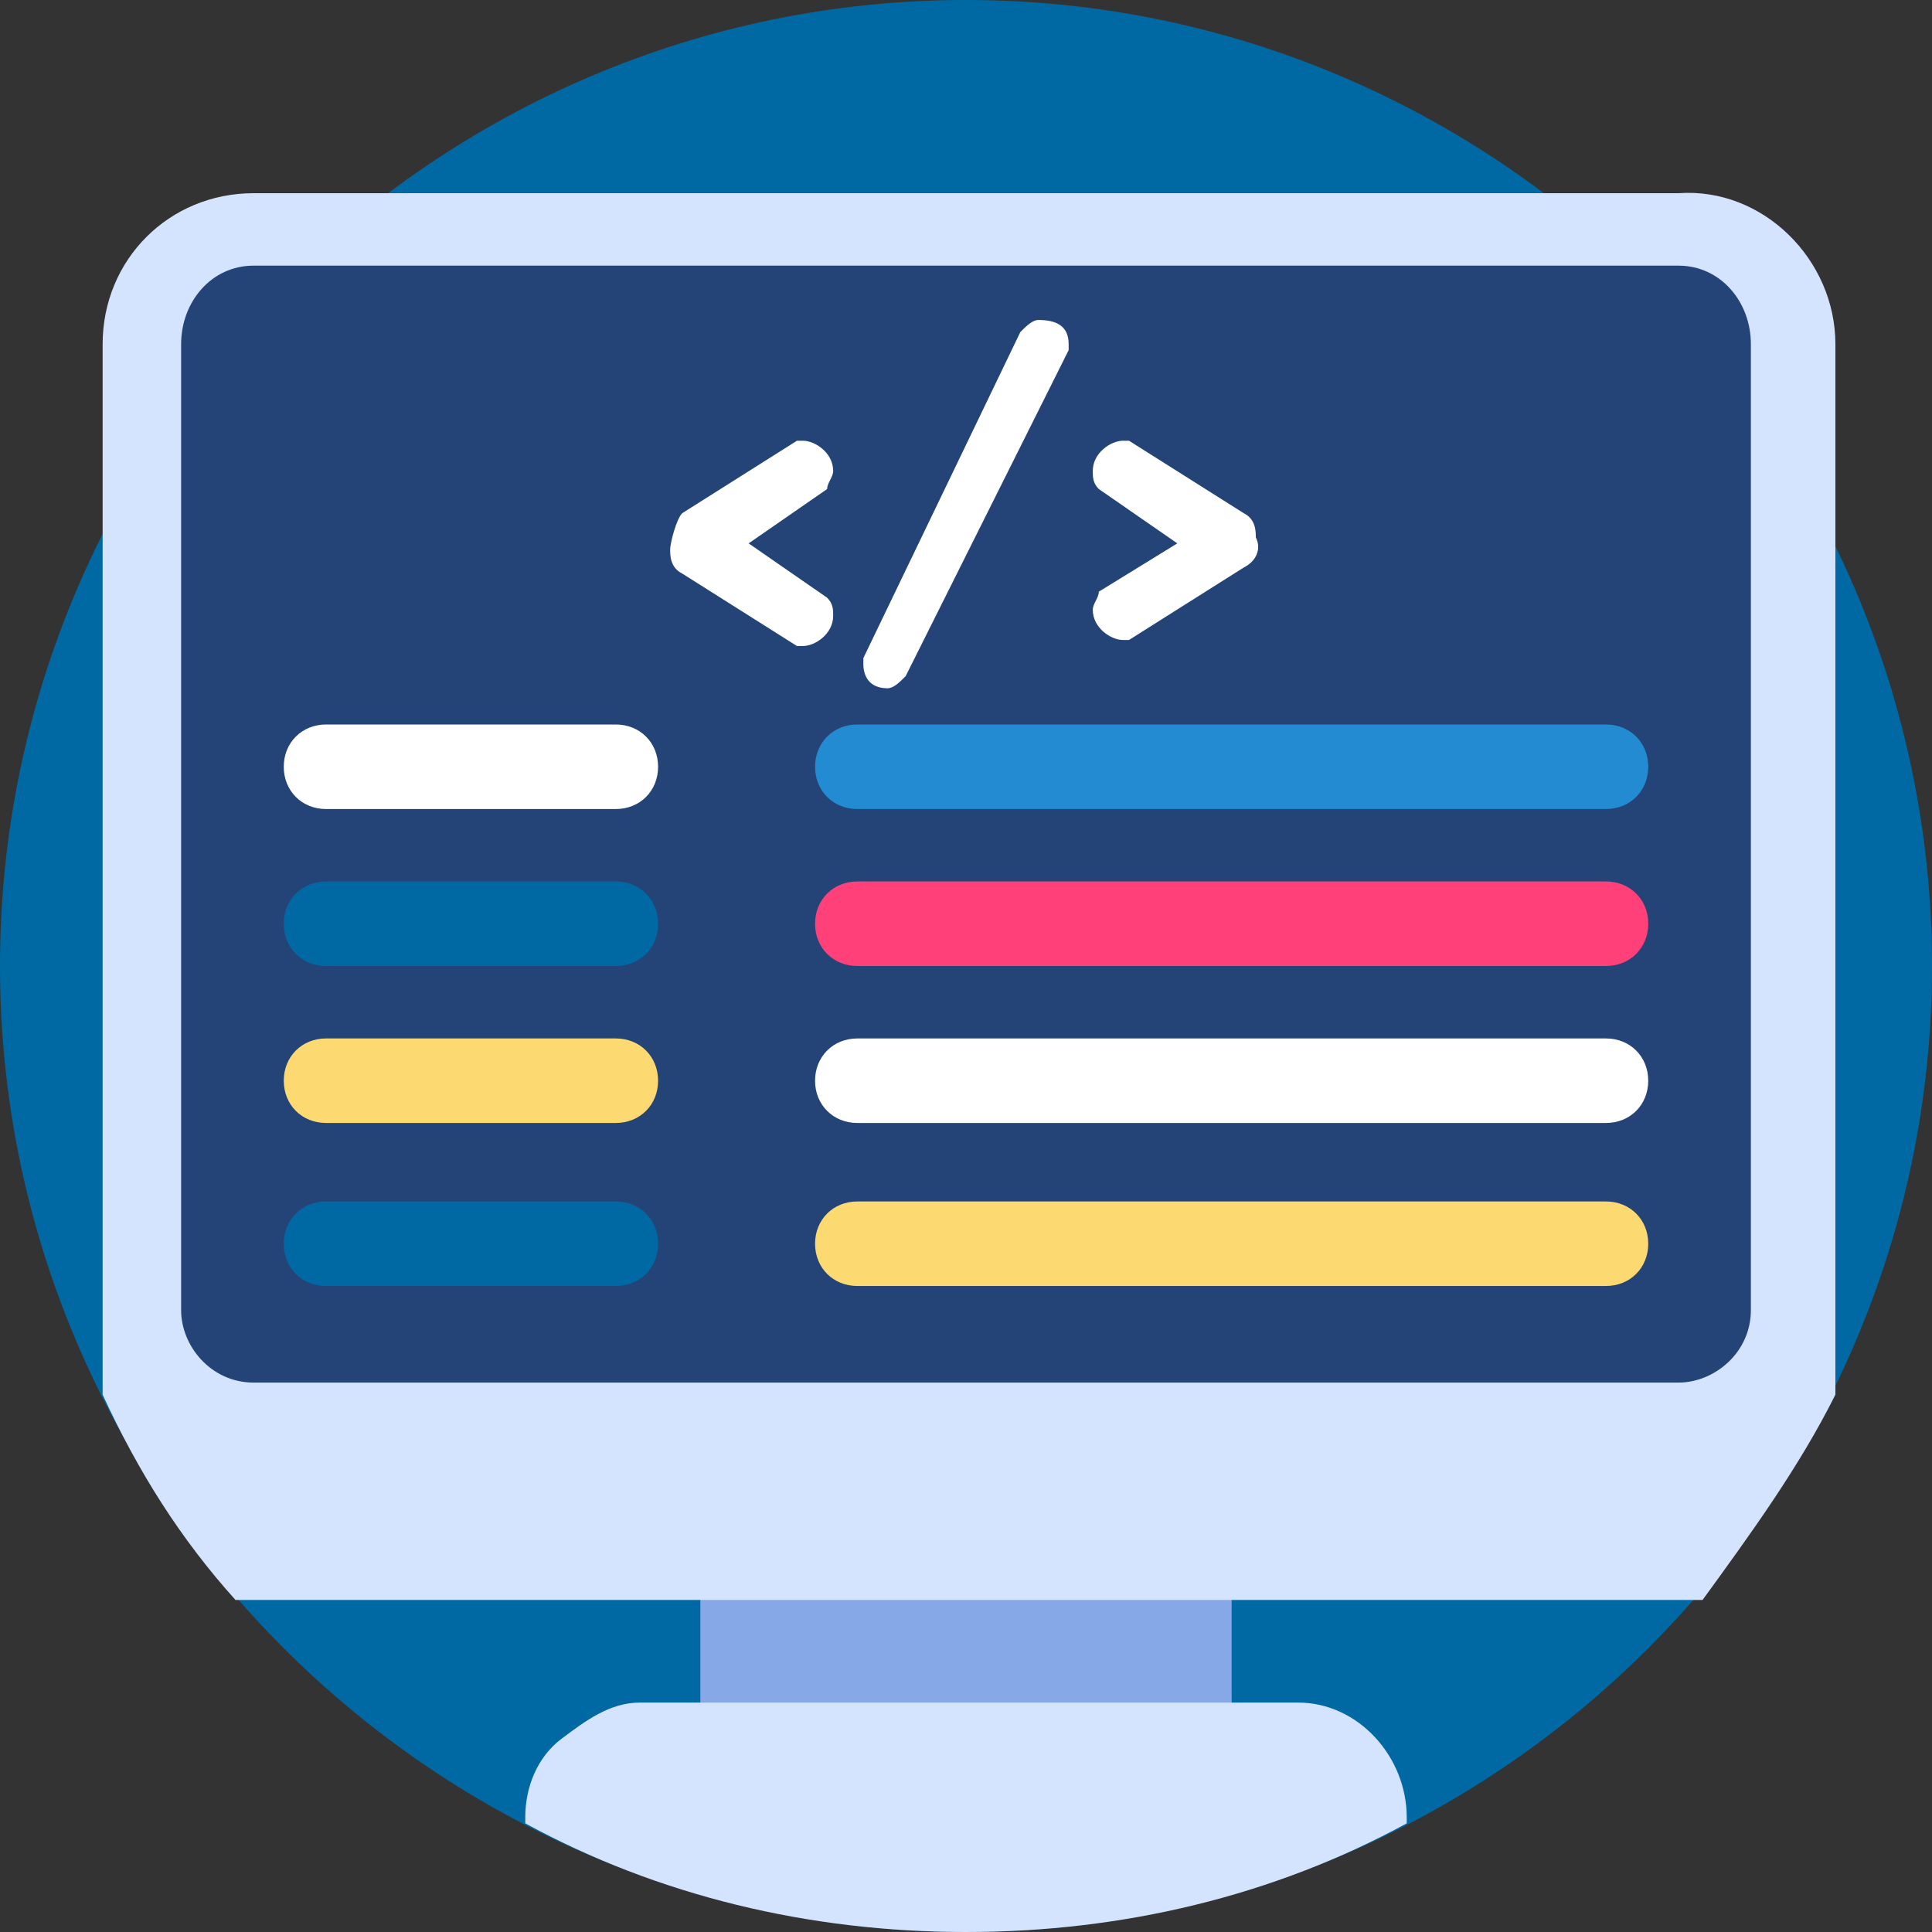 <?xml version="1.0" encoding="utf-8"?>
<!-- Generator: Adobe Illustrator 26.5.0, SVG Export Plug-In . SVG Version: 6.00 Build 0)  -->
<svg version="1.1" id="Layer_1" xmlns="http://www.w3.org/2000/svg" xmlns:xlink="http://www.w3.org/1999/xlink" x="0px" y="0px"
	 width="32px" height="32px" viewBox="0 0 32 32" style="enable-background:new 0 0 32 32;" xml:space="preserve">
<rect x="0" y="0" width="32" height="32" fill="#333333" stroke="none"/>
<style type="text/css">
	.st0{fill:#0069A3;}
	.st1{fill:#87A8E6;}
	.st2{fill:#D4E4FF;}
	.st3{fill:#244477;}
	.st4{fill:#FFFFFF;}
	.st5{fill:#FCD971;}
	.st6{fill:#228BD1;}
	.st7{fill:#FF4079;}
</style>
<path class="st0" d="M32,16c0,8.8-7.2,16-16,16S0,24.8,0,16S7.2,0,16,0S32,7.2,32,16z"/>
<path class="st1" d="M11.6,25.3h8.8v3.9h-8.8V25.3z"/>
<path class="st2" d="M30.4,5.7v17.4c-0.6,1.2-1.4,2.3-2.2,3.4c-0.1,0-0.2,0-0.3,0H4.2c-0.1,0-0.2,0-0.3,0c-0.9-1-1.6-2.1-2.2-3.4
	V5.7c0-1.4,1.1-2.5,2.5-2.5h23.6C29.2,3.1,30.4,4.3,30.4,5.7z"/>
<path class="st3" d="M29,5.7v16c0,0.7-0.6,1.2-1.2,1.2H4.2c-0.7,0-1.2-0.6-1.2-1.2v-16C3,5,3.5,4.4,4.2,4.4h23.6
	C28.5,4.4,29,5,29,5.7z"/>
<path class="st2" d="M23.3,30.1c0,0,0,0.1,0,0.1C21.1,31.4,18.6,32,16,32c-2.6,0-5.1-0.6-7.3-1.8c0,0,0-0.1,0-0.1
	c0-0.5,0.2-1,0.6-1.3s0.8-0.6,1.3-0.6h10.9C22.5,28.2,23.3,29.1,23.3,30.1z"/>
<path class="st4" d="M10.2,13.4H5.4c-0.4,0-0.7-0.3-0.7-0.7C4.7,12.3,5,12,5.4,12h4.8c0.4,0,0.7,0.3,0.7,0.7
	C10.9,13.1,10.6,13.4,10.2,13.4z"/>
<path class="st0" d="M10.2,16H5.4c-0.4,0-0.7-0.3-0.7-0.7c0-0.4,0.3-0.7,0.7-0.7h4.8c0.4,0,0.7,0.3,0.7,0.7
	C10.9,15.7,10.6,16,10.2,16z"/>
<path class="st5" d="M10.2,18.6H5.4c-0.4,0-0.7-0.3-0.7-0.7c0-0.4,0.3-0.7,0.7-0.7h4.8c0.4,0,0.7,0.3,0.7,0.7
	C10.9,18.3,10.6,18.6,10.2,18.6z"/>
<path class="st0" d="M10.2,21.3H5.4c-0.4,0-0.7-0.3-0.7-0.7c0-0.4,0.3-0.7,0.7-0.7h4.8c0.4,0,0.7,0.3,0.7,0.7
	C10.9,21,10.6,21.3,10.2,21.3z"/>
<path class="st6" d="M26.6,13.4H14.2c-0.4,0-0.7-0.3-0.7-0.7c0-0.4,0.3-0.7,0.7-0.7h12.4c0.4,0,0.7,0.3,0.7,0.7
	C27.3,13.1,27,13.4,26.6,13.4z"/>
<path class="st7" d="M26.6,16H14.2c-0.4,0-0.7-0.3-0.7-0.7c0-0.4,0.3-0.7,0.7-0.7h12.4c0.4,0,0.7,0.3,0.7,0.7
	C27.3,15.7,27,16,26.6,16z"/>
<path class="st4" d="M26.6,18.6H14.2c-0.4,0-0.7-0.3-0.7-0.7c0-0.4,0.3-0.7,0.7-0.7h12.4c0.4,0,0.7,0.3,0.7,0.7
	C27.3,18.3,27,18.6,26.6,18.6z"/>
<path class="st5" d="M26.6,21.3H14.2c-0.4,0-0.7-0.3-0.7-0.7c0-0.4,0.3-0.7,0.7-0.7h12.4c0.4,0,0.7,0.3,0.7,0.7
	C27.3,21,27,21.3,26.6,21.3z"/>
<g>
	<path class="st4" d="M11.3,8.5l1.9-1.2c0,0,0.1,0,0.1,0c0.2,0,0.5,0.2,0.5,0.5c0,0.1-0.1,0.2-0.1,0.3L12.4,9l1.3,0.9
		c0.1,0.1,0.1,0.2,0.1,0.3c0,0.3-0.3,0.5-0.5,0.5c-0.1,0-0.1,0-0.1,0l-1.9-1.2c-0.2-0.1-0.2-0.3-0.2-0.4S11.2,8.6,11.3,8.5z"/>
	<path class="st4" d="M17.7,5.7c0,0,0,0.1,0,0.1L15,11.2c-0.1,0.1-0.2,0.2-0.3,0.2c-0.3,0-0.4-0.2-0.4-0.4c0,0,0-0.1,0-0.1l2.6-5.4
		c0.1-0.1,0.2-0.2,0.3-0.2C17.5,5.3,17.7,5.4,17.7,5.7z"/>
	<path class="st4" d="M20.6,9.4l-1.9,1.2c0,0-0.1,0-0.1,0c-0.2,0-0.5-0.2-0.5-0.5c0-0.1,0.1-0.2,0.1-0.3L19.5,9l-1.3-0.9
		c-0.1-0.1-0.1-0.2-0.1-0.3c0-0.3,0.3-0.5,0.5-0.5c0.1,0,0.1,0,0.1,0l1.9,1.2c0.2,0.1,0.2,0.3,0.2,0.4C20.9,9.1,20.8,9.3,20.6,9.4z"
		/>
</g>
</svg>
